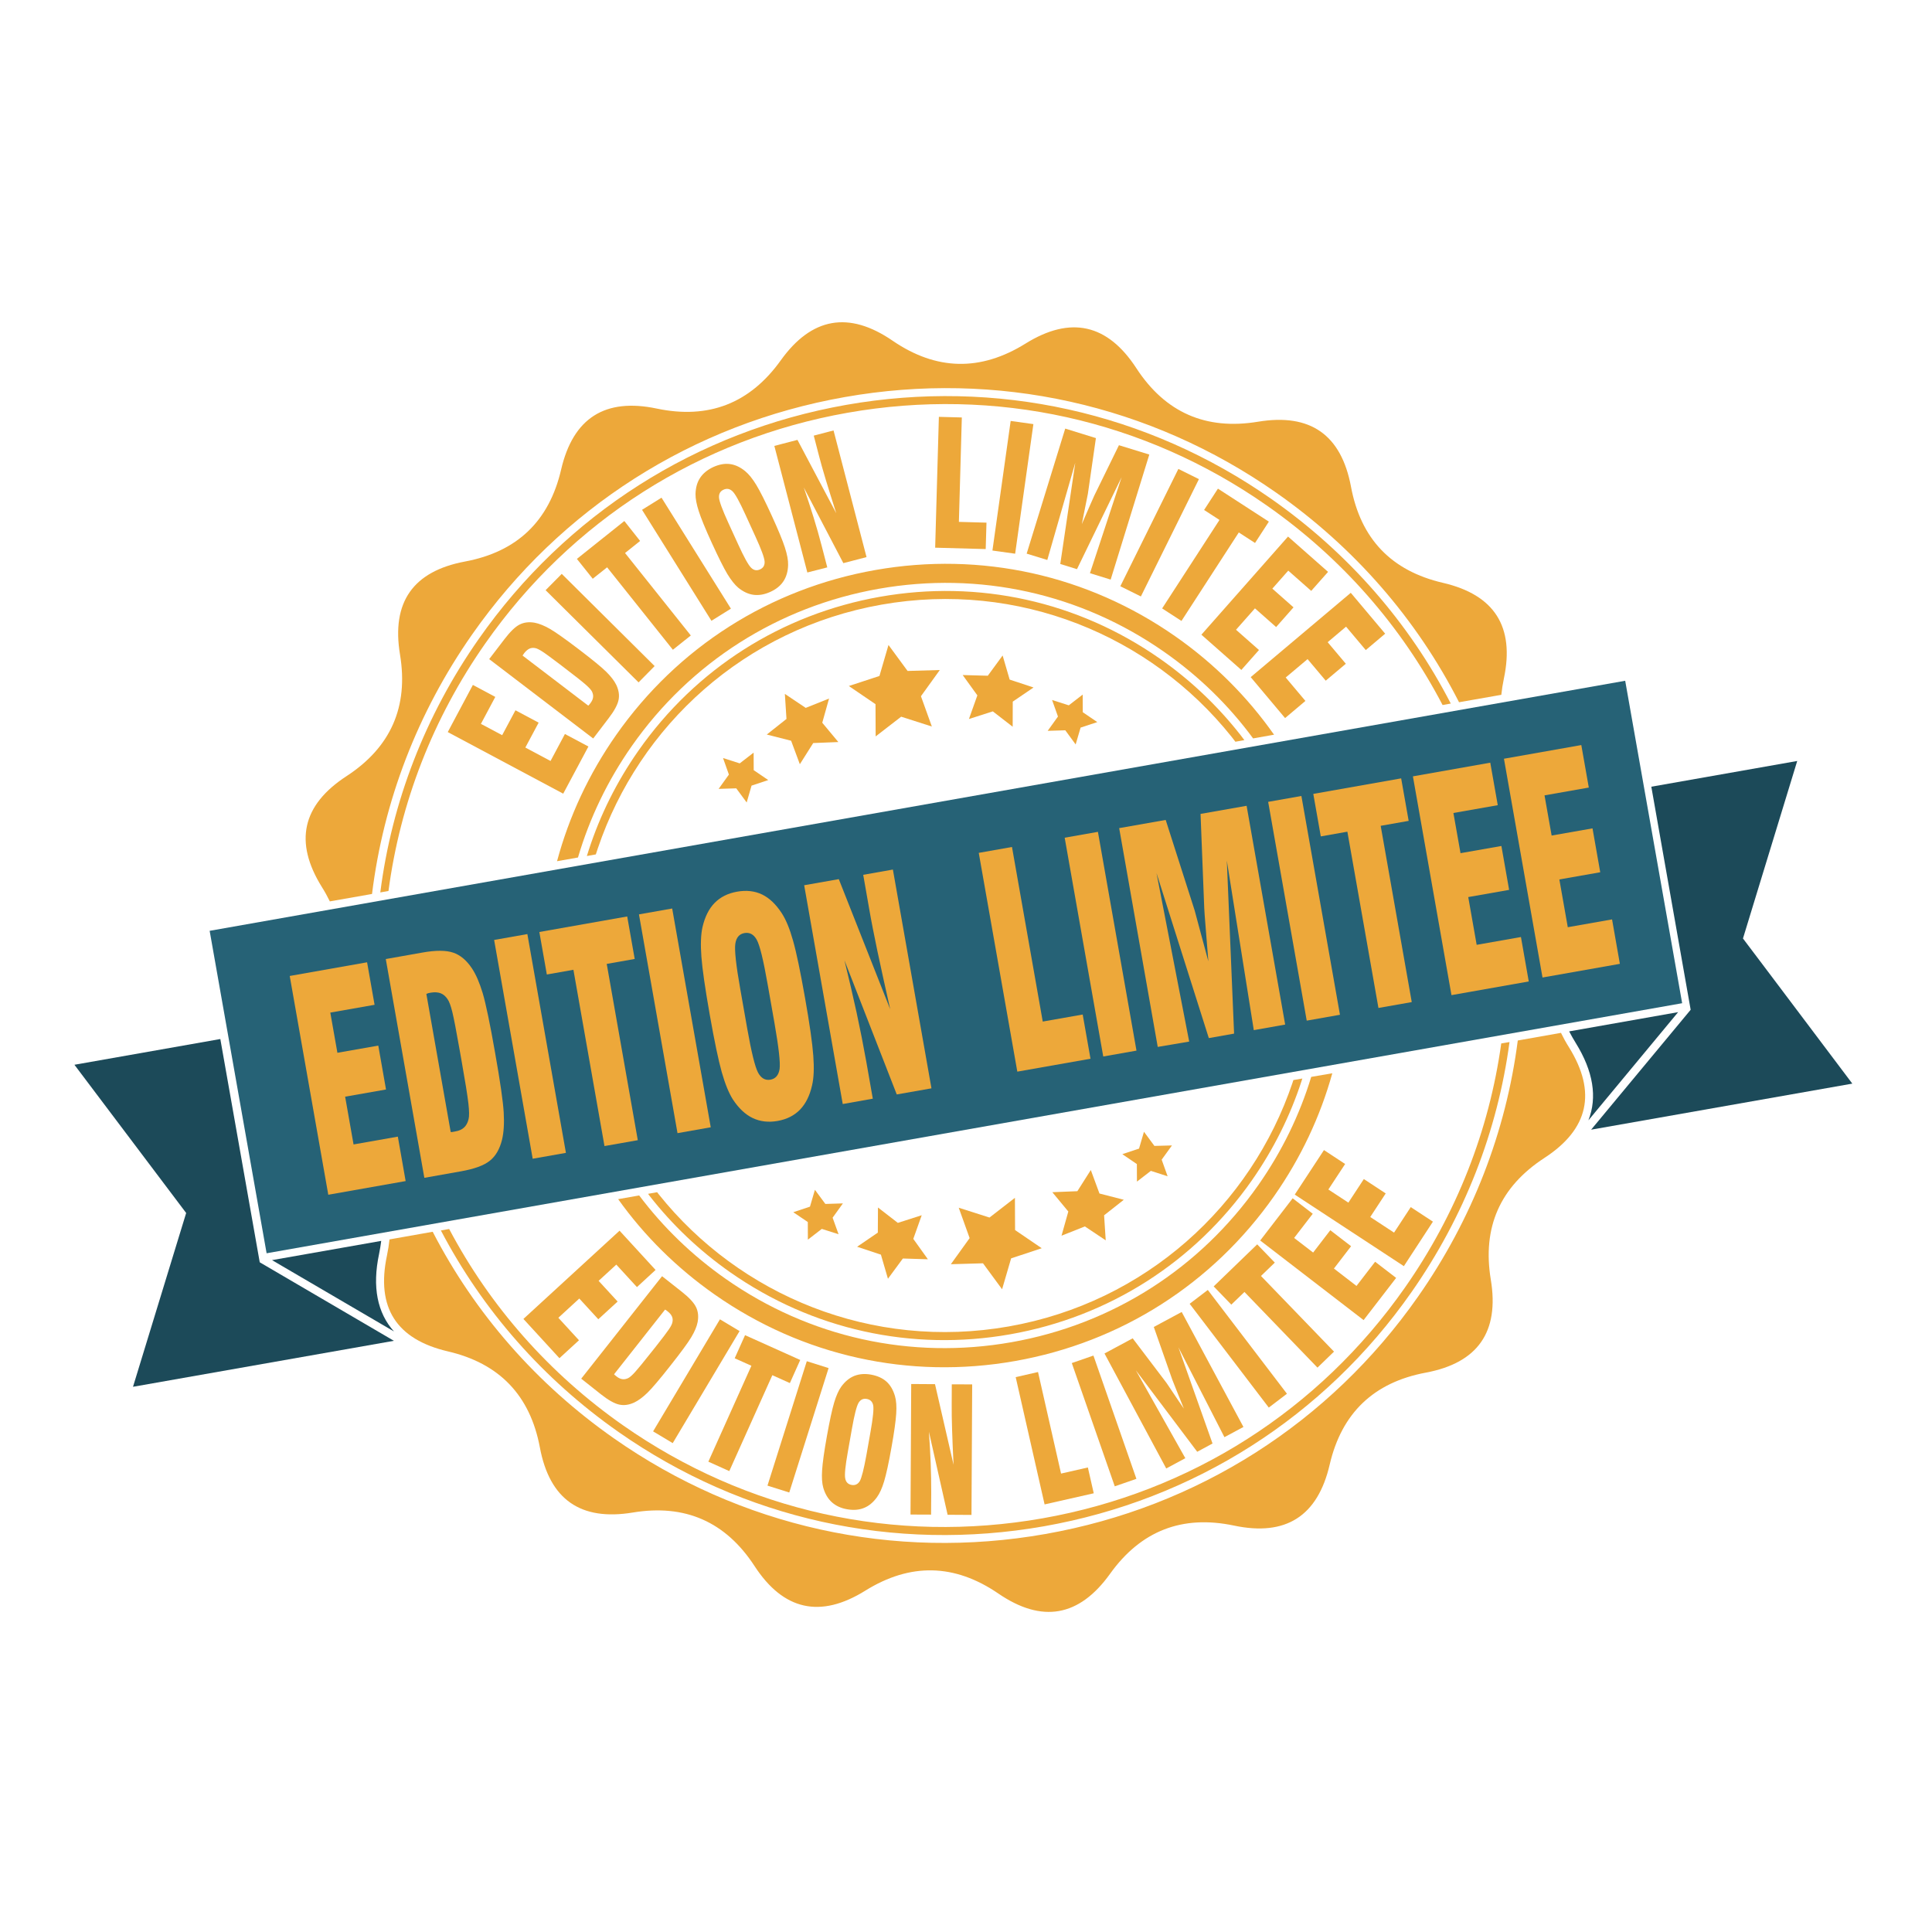 <?xml version="1.0" encoding="utf-8"?>
<!-- Generator: Adobe Illustrator 25.2.2, SVG Export Plug-In . SVG Version: 6.00 Build 0)  -->
<svg version="1.1" id="Calque_1" xmlns="http://www.w3.org/2000/svg" xmlns:xlink="http://www.w3.org/1999/xlink" x="0px" y="0px"
	 viewBox="0 0 250 250" style="enable-background:new 0 0 250 250;" xml:space="preserve">
<style type="text/css">
	.st0{fill:#EDA83A;}
	.st1{fill-rule:evenodd;clip-rule:evenodd;fill:#1C4A59;}
	.st2{fill-rule:evenodd;clip-rule:evenodd;fill:#266276;}
</style>
<g>
	<g>
		<g>
			<g>
				<polygon class="st0" points="128.04,157.55 131.33,155 131.35,159.17 134.8,161.52 130.84,162.83 129.67,166.83 127.2,163.47 
					123.04,163.59 125.47,160.21 124.06,156.28 				"/>
				<polygon class="st0" points="116.61,92.74 113.31,95.29 113.29,91.12 109.84,88.77 113.8,87.47 114.97,83.46 117.44,86.82 
					121.61,86.7 119.17,90.09 120.58,94.01 				"/>
				<polygon class="st0" points="139.41,154.14 141.15,151.4 142.27,154.44 145.42,155.25 142.87,157.26 143.08,160.5 140.38,158.7 
					137.36,159.9 138.24,156.77 136.17,154.27 				"/>
				<polygon class="st0" points="105.23,96.15 103.5,98.89 102.37,95.85 99.22,95.05 101.77,93.03 101.56,89.79 104.26,91.6 
					107.28,90.39 106.4,93.52 108.48,96.02 				"/>
				<polygon class="st0" points="116.18,158.24 119.27,157.25 118.18,160.31 120.07,162.95 116.83,162.85 114.9,165.47 
					113.99,162.35 110.91,161.33 113.59,159.5 113.61,156.25 				"/>
				<polygon class="st0" points="128.47,92.05 125.38,93.04 126.47,89.98 124.57,87.35 127.82,87.44 129.74,84.82 130.65,87.94 
					133.74,88.96 131.05,90.79 131.04,94.04 				"/>
				<polygon class="st0" points="147.39,148.63 148.03,146.45 149.38,148.28 151.65,148.22 150.32,150.06 151.09,152.21 
					148.92,151.51 147.12,152.9 147.11,150.63 145.23,149.35 				"/>
				<polygon class="st0" points="97.25,101.66 96.62,103.84 95.27,102.01 92.99,102.08 94.32,100.23 93.56,98.09 95.72,98.78 
					97.52,97.39 97.53,99.66 99.41,100.94 				"/>
				<polygon class="st0" points="106.8,155.79 109.07,155.72 107.74,157.57 108.51,159.71 106.34,159.02 104.54,160.41 
					104.53,158.13 102.65,156.86 104.81,156.14 105.45,153.96 				"/>
				<polygon class="st0" points="137.85,94.5 135.57,94.57 136.9,92.72 136.14,90.58 138.3,91.27 140.1,89.88 140.11,92.16 
					141.99,93.44 139.83,94.15 139.19,96.33 				"/>
			</g>
		</g>
		<path class="st0" d="M194.26,135.02c-1.56,11.24-5.77,22.03-12.46,31.59c-11.12,15.89-27.78,26.49-46.89,29.86
			c-19.11,3.37-38.39-0.9-54.27-12.02c-9.56-6.69-17.21-15.39-22.52-25.42l-1.07,0.19c5.39,10.3,13.2,19.22,22.99,26.08
			c16.11,11.28,35.66,15.61,55.05,12.2c19.38-3.42,36.27-14.17,47.55-30.29c6.85-9.79,11.15-20.85,12.69-32.37L194.26,135.02z
			 M164.55,64.59c-16.11-11.28-35.66-15.61-55.05-12.2c-19.38,3.42-36.27,14.17-47.55,30.29c-6.94,9.91-11.25,21.12-12.74,32.8
			l1.06-0.19c1.51-11.39,5.74-22.34,12.52-32.02c11.12-15.89,27.78-26.49,46.89-29.86c19.11-3.37,38.39,0.9,54.27,12.02
			c9.68,6.78,17.4,15.61,22.72,25.8l1.06-0.19C182.35,80.6,174.46,71.54,164.55,64.59z"/>
		<path class="st0" d="M169.67,139.35c-1.5,4.93-3.79,9.64-6.83,13.98c-7.58,10.82-18.92,18.05-31.95,20.35
			c-13.02,2.3-26.16-0.61-36.98-8.19c-4.34-3.04-8.1-6.68-11.2-10.8l-2.72,0.48c3.38,4.74,7.59,8.91,12.5,12.35
			c11.37,7.96,25.16,11.01,38.84,8.6c13.68-2.41,25.59-10,33.55-21.36c3.44-4.91,5.96-10.27,7.52-15.88L169.67,139.35z
			 M152.11,82.36c-11.37-7.96-25.16-11.01-38.84-8.6c-13.68,2.41-25.59,10-33.55,21.36c-3.53,5.04-6.09,10.55-7.64,16.32l2.71-0.48
			c1.5-5.09,3.83-9.95,6.96-14.42c7.58-10.82,18.93-18.05,31.95-20.35c13.03-2.3,26.16,0.61,36.98,8.19
			c4.47,3.13,8.33,6.9,11.47,11.17l2.71-0.48C161.44,90.2,157.15,85.89,152.11,82.36z"/>
		<path class="st0" d="M167.36,139.76c-0.03,0.11-0.07,0.21-0.1,0.32c-5.36,15.9-19.02,28.44-36.72,31.56
			c-17.7,3.12-34.82-3.99-45.3-17.1c-0.07-0.09-0.14-0.18-0.21-0.27l-1.17,0.21c0.07,0.09,0.14,0.18,0.2,0.27
			c2.93,3.75,6.43,7.08,10.44,9.89c10.6,7.42,23.46,10.27,36.21,8.02c12.75-2.25,23.86-9.32,31.28-19.92
			c2.8-4.01,4.96-8.34,6.43-12.86c0.03-0.11,0.07-0.21,0.1-0.32L167.36,139.76z M160.52,95.11c-2.93-3.74-6.42-7.07-10.42-9.87
			c-10.6-7.42-23.46-10.27-36.21-8.02c-12.75,2.25-23.86,9.32-31.28,19.92c-2.8,4-4.95,8.32-6.42,12.84
			c-0.09,0.26-0.17,0.53-0.25,0.79l1.16-0.21c0.08-0.26,0.17-0.53,0.26-0.79c5.37-15.89,19.02-28.41,36.71-31.53
			c17.69-3.12,34.8,3.98,45.28,17.08c0.17,0.22,0.35,0.44,0.51,0.66l1.16-0.21C160.86,95.55,160.69,95.33,160.52,95.11z"/>
		<path class="st0" d="M186.72,75.42c-6.68-1.55-10.64-5.69-11.9-12.43c-1.26-6.74-5.27-9.54-12.03-8.42
			c-6.76,1.12-12.01-1.19-15.75-6.93c-3.74-5.74-8.52-6.8-14.34-3.18c-5.82,3.62-11.55,3.5-17.21-0.38
			c-5.65-3.87-10.47-3.02-14.46,2.55c-3.99,5.57-9.33,7.65-16.04,6.24c-6.7-1.41-10.83,1.22-12.38,7.89
			c-1.55,6.68-5.7,10.64-12.43,11.9c-6.74,1.26-9.54,5.27-8.42,12.03c1.12,6.76-1.19,12.01-6.93,15.75
			c-5.74,3.74-6.8,8.52-3.18,14.34c0.39,0.62,0.73,1.24,1.03,1.86l5.46-0.96C49.62,103.72,54,92.23,61.1,82.09
			c11.44-16.34,28.57-27.25,48.22-30.71c19.66-3.47,39.48,0.93,55.82,12.37c10.14,7.1,18.19,16.39,23.66,27.12l5.47-0.96
			c0.07-0.68,0.18-1.38,0.33-2.1C196.02,81.1,193.39,76.97,186.72,75.42z M203.02,135.51c-0.39-0.62-0.73-1.24-1.03-1.86l-5.59,0.99
			c-1.52,11.8-5.89,23.13-12.91,33.15c-11.44,16.34-28.57,27.25-48.22,30.71c-19.66,3.47-39.48-0.93-55.82-12.37
			c-10.02-7.02-18-16.17-23.46-26.74l-5.59,0.99c-0.07,0.68-0.18,1.38-0.33,2.1c-1.42,6.71,1.21,10.83,7.89,12.39
			c6.67,1.55,10.64,5.7,11.9,12.43c1.26,6.74,5.27,9.54,12.03,8.42c6.76-1.12,12.01,1.19,15.75,6.93c3.74,5.74,8.52,6.8,14.33,3.18
			c5.82-3.62,11.55-3.5,17.21,0.37c5.65,3.87,10.47,3.02,14.46-2.55c3.99-5.57,9.34-7.65,16.04-6.24
			c6.71,1.42,10.83-1.22,12.38-7.89c1.55-6.67,5.7-10.64,12.43-11.9c6.74-1.26,9.54-5.27,8.42-12.03
			c-1.12-6.76,1.19-12.01,6.93-15.75C205.58,146.11,206.64,141.33,203.02,135.51z"/>
	</g>
	<path class="st1" d="M205.54,144.97c1.17-2.98,0.63-6.35-1.64-10.01c-0.31-0.5-0.59-1-0.85-1.5l14.1-2.49L205.54,144.97z"/>
	<polygon class="st1" points="228.25,125.03 239.69,140.22 205.89,146.18 218.74,130.7 218.77,130.66 213.68,101.8 232.56,98.47 
		227.1,116.33 225.54,121.44 	"/>
	<path class="st1" d="M50.98,172.29l-15.78-9.23l14.13-2.49c-0.07,0.55-0.16,1.12-0.28,1.7C48.15,166.52,48.82,169.89,50.98,172.29z
		"/>
	<polygon class="st1" points="28.51,134.45 33.61,163.34 50.97,173.5 17.21,179.45 22.77,161.27 24.09,156.96 20.87,152.69 
		9.63,137.78 	"/>
	
		<rect x="29.35" y="103.97" transform="matrix(0.985 -0.174 0.174 0.985 -19.872 23.144)" class="st2" width="185.96" height="42.36"/>
	<g>
		<path class="st0" d="M127.55,71.05l-6.54-0.18l0.48-16.93l2.97,0.08l-0.38,13.51l3.57,0.1L127.55,71.05z"/>
		<path class="st0" d="M128.42,71.24l2.36-16.77l2.94,0.41l-2.36,16.77L128.42,71.24z"/>
		<path class="st0" d="M132.85,71.64l4.99-16.18l3.97,1.23l-1.04,7.22c-0.01,0.04-0.1,0.48-0.27,1.34
			c-0.17,0.86-0.35,1.71-0.51,2.57c0.26-0.6,0.58-1.35,0.97-2.24c0.39-0.89,0.6-1.38,0.65-1.47l3.18-6.5l3.93,1.21L143.72,75
			l-2.68-0.83l4.1-12.43l-5.78,11.91l-2.16-0.67l1.94-13.1l-3.62,12.58L132.85,71.64z"/>
		<path class="st0" d="M144.97,75.86l7.51-15.18l2.66,1.32l-7.51,15.18L144.97,75.86z"/>
		<path class="st0" d="M150.38,78.73l7.42-11.45l-1.99-1.29l1.79-2.76l6.59,4.27l-1.79,2.76l-2.1-1.36l-7.42,11.45L150.38,78.73z"/>
		<path class="st0" d="M155.46,82.13l11.21-12.7l5.18,4.57l-2.18,2.46l-2.97-2.62l-2.06,2.33l2.74,2.42l-2.25,2.55l-2.74-2.42
			l-2.45,2.77l2.97,2.62l-2.28,2.58L155.46,82.13z"/>
		<path class="st0" d="M161.84,87.62l12.95-10.91l4.45,5.29l-2.51,2.12l-2.55-3.03l-2.38,2.01l2.35,2.79l-2.6,2.19l-2.35-2.79
			l-2.83,2.38l2.55,3.03l-2.63,2.22L161.84,87.62z"/>
	</g>
	<g>
		<path class="st0" d="M72.88,102.7l-14.94-7.97l3.25-6.1l2.9,1.55l-1.86,3.49l2.75,1.46l1.72-3.22l3,1.6l-1.72,3.22l3.26,1.74
			l1.86-3.49l3.04,1.62L72.88,102.7z"/>
		<path class="st0" d="M76.76,95.56L63.3,85.29l1.99-2.6c0.73-0.95,1.37-1.58,1.94-1.87c0.57-0.29,1.22-0.37,1.96-0.24
			c0.57,0.11,1.22,0.37,1.94,0.78c0.72,0.41,1.98,1.3,3.78,2.67c1.8,1.37,2.99,2.35,3.57,2.93c0.59,0.59,1.01,1.14,1.27,1.67
			c0.32,0.68,0.42,1.33,0.29,1.95c-0.13,0.63-0.56,1.42-1.29,2.37L76.76,95.56z M67.62,84.83l8.5,6.48
			c0.05-0.04,0.09-0.08,0.12-0.12c0.03-0.04,0.09-0.11,0.16-0.2c0.19-0.25,0.31-0.5,0.34-0.74c0.04-0.24-0.01-0.49-0.13-0.75
			c-0.1-0.21-0.37-0.51-0.81-0.9c-0.44-0.39-1.34-1.1-2.71-2.14l-0.61-0.47c-1.12-0.85-1.89-1.42-2.3-1.68
			c-0.42-0.27-0.73-0.42-0.94-0.45c-0.26-0.05-0.51-0.03-0.74,0.08c-0.23,0.11-0.45,0.3-0.66,0.57c-0.06,0.08-0.11,0.15-0.14,0.2
			C67.67,84.75,67.64,84.79,67.62,84.83z"/>
		<path class="st0" d="M82.63,88.3L70.6,76.37l2.09-2.11l12.02,11.93L82.63,88.3z"/>
		<path class="st0" d="M87.07,84.08l-8.51-10.67l-1.86,1.48l-2.05-2.57l6.14-4.9L82.83,70l-1.95,1.56l8.51,10.67L87.07,84.08z"/>
		<path class="st0" d="M92.06,80.33l-8.98-14.36l2.52-1.57l8.98,14.36L92.06,80.33z"/>
		<path class="st0" d="M92.12,70.28c-0.85-1.85-1.41-3.23-1.7-4.13c-0.29-0.9-0.43-1.64-0.42-2.23c0.02-0.83,0.22-1.53,0.61-2.11
			c0.38-0.57,0.95-1.03,1.7-1.38c0.76-0.34,1.47-0.47,2.15-0.38c0.68,0.09,1.34,0.4,1.98,0.93c0.46,0.38,0.94,0.97,1.43,1.78
			c0.49,0.81,1.16,2.14,2,3.98c0.84,1.84,1.41,3.21,1.7,4.12c0.29,0.9,0.43,1.65,0.41,2.25c-0.02,0.82-0.22,1.52-0.6,2.1
			c-0.38,0.58-0.95,1.04-1.7,1.38c-0.75,0.34-1.47,0.47-2.16,0.38c-0.69-0.09-1.35-0.4-1.99-0.92c-0.45-0.38-0.92-0.97-1.41-1.77
			C93.63,73.46,92.97,72.13,92.12,70.28z M97.74,69.4l-1.27-2.78c-0.78-1.71-1.34-2.73-1.69-3.05c-0.35-0.33-0.73-0.4-1.16-0.2
			c-0.42,0.19-0.61,0.53-0.58,1.01c0.03,0.49,0.43,1.57,1.2,3.26l1.27,2.78c0.76,1.67,1.32,2.68,1.67,3.03
			c0.35,0.35,0.74,0.43,1.17,0.23c0.42-0.19,0.62-0.53,0.59-1.02C98.91,72.17,98.51,71.08,97.74,69.4z"/>
		<path class="st0" d="M104.47,74.08L100.2,57.7l2.99-0.78l5.02,9.49c-0.54-1.68-0.99-3.13-1.36-4.35
			c-0.37-1.22-0.66-2.26-0.88-3.11l-0.67-2.58l2.56-0.67l4.27,16.39l-3,0.78l-5.12-9.79c0.46,1.33,0.88,2.62,1.27,3.88
			c0.39,1.26,0.74,2.49,1.05,3.69l0.72,2.77L104.47,74.08z"/>
	</g>
	<g>
		<path class="st0" d="M141.53,193.23l-6.36,1.44l-3.74-16.47l2.89-0.66l2.98,13.14l3.47-0.79L141.53,193.23z"/>
		<path class="st0" d="M144.25,192.33l-5.56-15.95l2.8-0.97l5.56,15.95L144.25,192.33z"/>
		<path class="st0" d="M150.91,190.02l-7.99-14.88l3.65-1.96l4.39,5.79c0.02,0.03,0.28,0.41,0.76,1.13
			c0.48,0.72,0.97,1.45,1.47,2.17c-0.25-0.61-0.55-1.36-0.91-2.26c-0.36-0.9-0.56-1.39-0.59-1.49l-2.39-6.81l3.61-1.94l7.99,14.88
			l-2.46,1.32l-5.95-11.62l4.41,12.44l-1.98,1.07l-7.94-10.54l6.4,11.37L150.91,190.02z"/>
		<path class="st0" d="M164.18,182.14l-10.24-13.43l2.35-1.79l10.24,13.43L164.18,182.14z"/>
		<path class="st0" d="M170.48,176.97l-9.45-9.79l-1.7,1.64l-2.28-2.36l5.63-5.44l2.28,2.36l-1.79,1.73l9.45,9.79L170.48,176.97z"/>
		<path class="st0" d="M176.45,170.82l-13.38-10.3l4.2-5.46l2.6,2l-2.41,3.13l2.46,1.89l2.22-2.89l2.69,2.07l-2.22,2.89l2.92,2.25
			l2.41-3.13l2.72,2.09L176.45,170.82z"/>
		<path class="st0" d="M181.66,163.84l-14.12-9.26l3.78-5.76l2.74,1.8l-2.17,3.3l2.59,1.7l2-3.05l2.83,1.86l-2,3.05l3.08,2.02
			l2.16-3.3l2.87,1.88L181.66,163.84z"/>
	</g>
	<g>
		<path class="st0" d="M67.73,170.67l12.44-11.42l4.66,5.08l-2.41,2.22l-2.67-2.91l-2.29,2.1l2.46,2.68l-2.5,2.29l-2.46-2.68
			l-2.71,2.49l2.67,2.91l-2.53,2.32L67.73,170.67z"/>
		<path class="st0" d="M75.21,178.4l10.46-13.26l2.56,2.02c0.94,0.74,1.55,1.4,1.83,1.97c0.28,0.57,0.35,1.22,0.21,1.96
			c-0.11,0.57-0.38,1.21-0.81,1.93c-0.42,0.71-1.33,1.95-2.73,3.72c-1.39,1.77-2.39,2.94-2.98,3.51c-0.59,0.57-1.16,0.99-1.69,1.24
			c-0.68,0.31-1.33,0.4-1.95,0.26c-0.62-0.14-1.4-0.58-2.34-1.32L75.21,178.4z M86.06,169.46l-6.6,8.37
			c0.04,0.05,0.08,0.09,0.12,0.12c0.04,0.03,0.11,0.09,0.2,0.16c0.25,0.2,0.49,0.31,0.73,0.35c0.24,0.04,0.49,0,0.75-0.12
			c0.21-0.09,0.52-0.36,0.91-0.79c0.39-0.43,1.12-1.32,2.18-2.66l0.48-0.6c0.87-1.1,1.44-1.86,1.72-2.27
			c0.28-0.41,0.43-0.72,0.46-0.93c0.06-0.26,0.04-0.51-0.06-0.74c-0.1-0.23-0.29-0.45-0.56-0.66c-0.08-0.06-0.15-0.11-0.19-0.15
			C86.14,169.5,86.1,169.48,86.06,169.46z"/>
		<path class="st0" d="M84.51,185.22l8.65-14.5l2.54,1.52l-8.65,14.5L84.51,185.22z"/>
		<path class="st0" d="M91.66,189.14l5.57-12.41l-2.16-0.97l1.34-2.99l7.14,3.21l-1.34,2.99l-2.27-1.02l-5.57,12.41L91.66,189.14z"
			/>
		<path class="st0" d="M99.31,192.24l5.09-16.1l2.82,0.89l-5.09,16.1L99.31,192.24z"/>
		<path class="st0" d="M107,185.84c0.36-2,0.67-3.45,0.94-4.35c0.27-0.9,0.58-1.59,0.92-2.06c0.49-0.67,1.05-1.13,1.69-1.39
			c0.64-0.25,1.37-0.31,2.18-0.16c0.81,0.15,1.48,0.45,1.98,0.9c0.51,0.46,0.87,1.09,1.1,1.88c0.17,0.57,0.22,1.33,0.16,2.27
			c-0.06,0.94-0.26,2.41-0.62,4.4c-0.35,1.99-0.67,3.43-0.94,4.34c-0.27,0.91-0.59,1.6-0.94,2.08c-0.48,0.66-1.04,1.13-1.68,1.38
			c-0.64,0.26-1.36,0.31-2.17,0.17c-0.81-0.14-1.47-0.45-1.98-0.91c-0.51-0.46-0.88-1.09-1.11-1.88c-0.16-0.56-0.21-1.31-0.15-2.25
			C106.44,189.31,106.64,187.84,107,185.84z M112.11,188.3l0.53-3c0.33-1.84,0.44-3,0.35-3.46c-0.1-0.47-0.38-0.74-0.84-0.82
			c-0.45-0.08-0.8,0.09-1.05,0.5c-0.25,0.42-0.54,1.53-0.86,3.35l-0.53,3c-0.32,1.8-0.44,2.94-0.34,3.43
			c0.09,0.49,0.37,0.77,0.83,0.85c0.45,0.08,0.81-0.09,1.06-0.5C111.49,191.24,111.78,190.12,112.11,188.3z"/>
		<path class="st0" d="M117.82,195.98l0.09-16.89l3.08,0.02l2.4,10.43c-0.09-1.75-0.15-3.27-0.19-4.54
			c-0.04-1.27-0.06-2.35-0.05-3.22l0.01-2.65l2.64,0.01l-0.09,16.89l-3.09-0.02l-2.42-10.75c0.1,1.4,0.18,2.75,0.23,4.06
			c0.05,1.31,0.07,2.59,0.07,3.82l-0.02,2.85L117.82,195.98z"/>
	</g>
	<g>
		<path class="st0" d="M141.11,137l-9.47,1.67l-4.99-28.31l4.3-0.76l3.98,22.59l5.17-0.91L141.11,137z"/>
		<path class="st0" d="M142.76,136.71l-4.99-28.31l4.3-0.76l4.99,28.31L142.76,136.71z"/>
		<path class="st0" d="M149.81,135.47l-4.99-28.31l6.02-1.06l3.76,11.75c0.02,0.06,0.22,0.81,0.6,2.24c0.38,1.43,0.77,2.86,1.16,4.3
			c-0.09-1.11-0.2-2.48-0.33-4.12c-0.13-1.64-0.2-2.55-0.2-2.72l-0.48-12.23l5.96-1.05l4.99,28.31l-4.06,0.72l-3.49-21.94
			l0.94,22.39l-3.27,0.58l-6.77-21.36l4.23,21.81L149.81,135.47z"/>
		<path class="st0" d="M169.09,132.07l-4.99-28.31l4.3-0.76l4.99,28.31L169.09,132.07z"/>
		<path class="st0" d="M178.37,130.43l-4.02-22.81l-3.44,0.61l-0.97-5.5l11.37-2.01l0.97,5.5l-3.62,0.64l4.02,22.81L178.37,130.43z"
			/>
		<path class="st0" d="M187.82,128.77l-4.99-28.31l10.01-1.77l0.97,5.5l-5.74,1.01l0.92,5.2l5.29-0.93l1,5.68l-5.29,0.93l1.09,6.18
			l5.73-1.01l1.01,5.75L187.82,128.77z"/>
		<path class="st0" d="M199.6,126.49l-4.99-28.31l10.01-1.77l0.97,5.5l-5.73,1.01l0.92,5.2l5.29-0.93l1,5.68l-5.29,0.93l1.09,6.18
			l5.73-1.01l1.01,5.75L199.6,126.49z"/>
	</g>
	<path class="st0" d="M42.48,154.6l-4.99-28.31l10.01-1.77l0.97,5.5l-5.73,1.01l0.92,5.2l5.29-0.93l1,5.68l-5.29,0.93l1.09,6.18
		l5.73-1.01l1.01,5.75L42.48,154.6z"/>
	<path class="st0" d="M54.91,152.41l-4.99-28.31l4.74-0.84c1.74-0.31,3.06-0.3,3.98,0.01c0.92,0.31,1.72,0.98,2.41,2.01
		c0.54,0.8,1,1.88,1.41,3.23c0.4,1.35,0.94,3.91,1.6,7.69c0.67,3.77,1.04,6.36,1.12,7.76c0.08,1.4,0.01,2.58-0.22,3.53
		c-0.3,1.2-0.82,2.11-1.58,2.71c-0.76,0.61-2,1.06-3.74,1.37L54.91,152.41z M55.17,128.61l3.15,17.87c0.09,0.01,0.18,0.01,0.26-0.01
		c0.08-0.01,0.2-0.04,0.37-0.07c0.46-0.08,0.83-0.25,1.1-0.5c0.27-0.25,0.47-0.61,0.58-1.07c0.1-0.37,0.09-1.05-0.02-2.04
		c-0.11-0.99-0.42-2.92-0.93-5.79l-0.23-1.29c-0.41-2.35-0.72-3.94-0.92-4.76c-0.2-0.82-0.41-1.37-0.61-1.65
		c-0.24-0.37-0.54-0.63-0.89-0.77c-0.36-0.14-0.79-0.16-1.29-0.08c-0.15,0.03-0.27,0.05-0.35,0.07
		C55.31,128.57,55.24,128.59,55.17,128.61z"/>
	<path class="st0" d="M68.93,149.94l-4.99-28.31l4.3-0.76l4.99,28.31L68.93,149.94z"/>
	<path class="st0" d="M78.22,148.3l-4.02-22.81l-3.44,0.61l-0.97-5.5l11.37-2.01l0.97,5.5l-3.62,0.64l4.02,22.81L78.22,148.3z"/>
	<path class="st0" d="M87.67,146.63l-4.99-28.31l4.3-0.76l4.99,28.31L87.67,146.63z"/>
	<path class="st0" d="M91.84,131.3c-0.6-3.41-0.96-5.91-1.08-7.5c-0.12-1.6-0.07-2.87,0.14-3.82c0.31-1.34,0.83-2.39,1.58-3.15
		c0.75-0.76,1.72-1.24,2.91-1.45c1.2-0.21,2.28-0.09,3.23,0.37c0.95,0.46,1.79,1.27,2.54,2.42c0.54,0.83,1.03,2.01,1.46,3.55
		c0.44,1.54,0.95,4.01,1.55,7.4c0.6,3.38,0.95,5.87,1.07,7.48c0.12,1.6,0.07,2.89-0.16,3.85c-0.3,1.33-0.82,2.37-1.56,3.14
		c-0.74,0.76-1.71,1.25-2.9,1.46c-1.19,0.21-2.27,0.08-3.23-0.38c-0.96-0.46-1.81-1.27-2.56-2.41c-0.52-0.82-1-2-1.44-3.54
		C92.96,137.18,92.44,134.71,91.84,131.3z M100.23,132.46l-0.9-5.11c-0.55-3.14-1.02-5.05-1.41-5.75c-0.39-0.7-0.92-0.98-1.6-0.86
		c-0.66,0.12-1.05,0.58-1.17,1.38c-0.12,0.81,0.09,2.76,0.64,5.86l0.9,5.11c0.54,3.06,1.01,4.96,1.4,5.7
		c0.39,0.73,0.93,1.04,1.6,0.92c0.67-0.12,1.06-0.58,1.19-1.38C100.99,137.51,100.77,135.56,100.23,132.46z"/>
	<path class="st0" d="M109.05,142.86l-4.99-28.31l4.48-0.79l6.65,16.83c-0.66-2.92-1.21-5.43-1.66-7.55
		c-0.44-2.12-0.8-3.92-1.05-5.39l-0.78-4.45l3.84-0.68l4.99,28.31l-4.49,0.79l-6.77-17.36c0.57,2.31,1.09,4.56,1.57,6.75
		c0.47,2.18,0.89,4.31,1.26,6.38l0.84,4.78L109.05,142.86z"/>
</g>
</svg>
